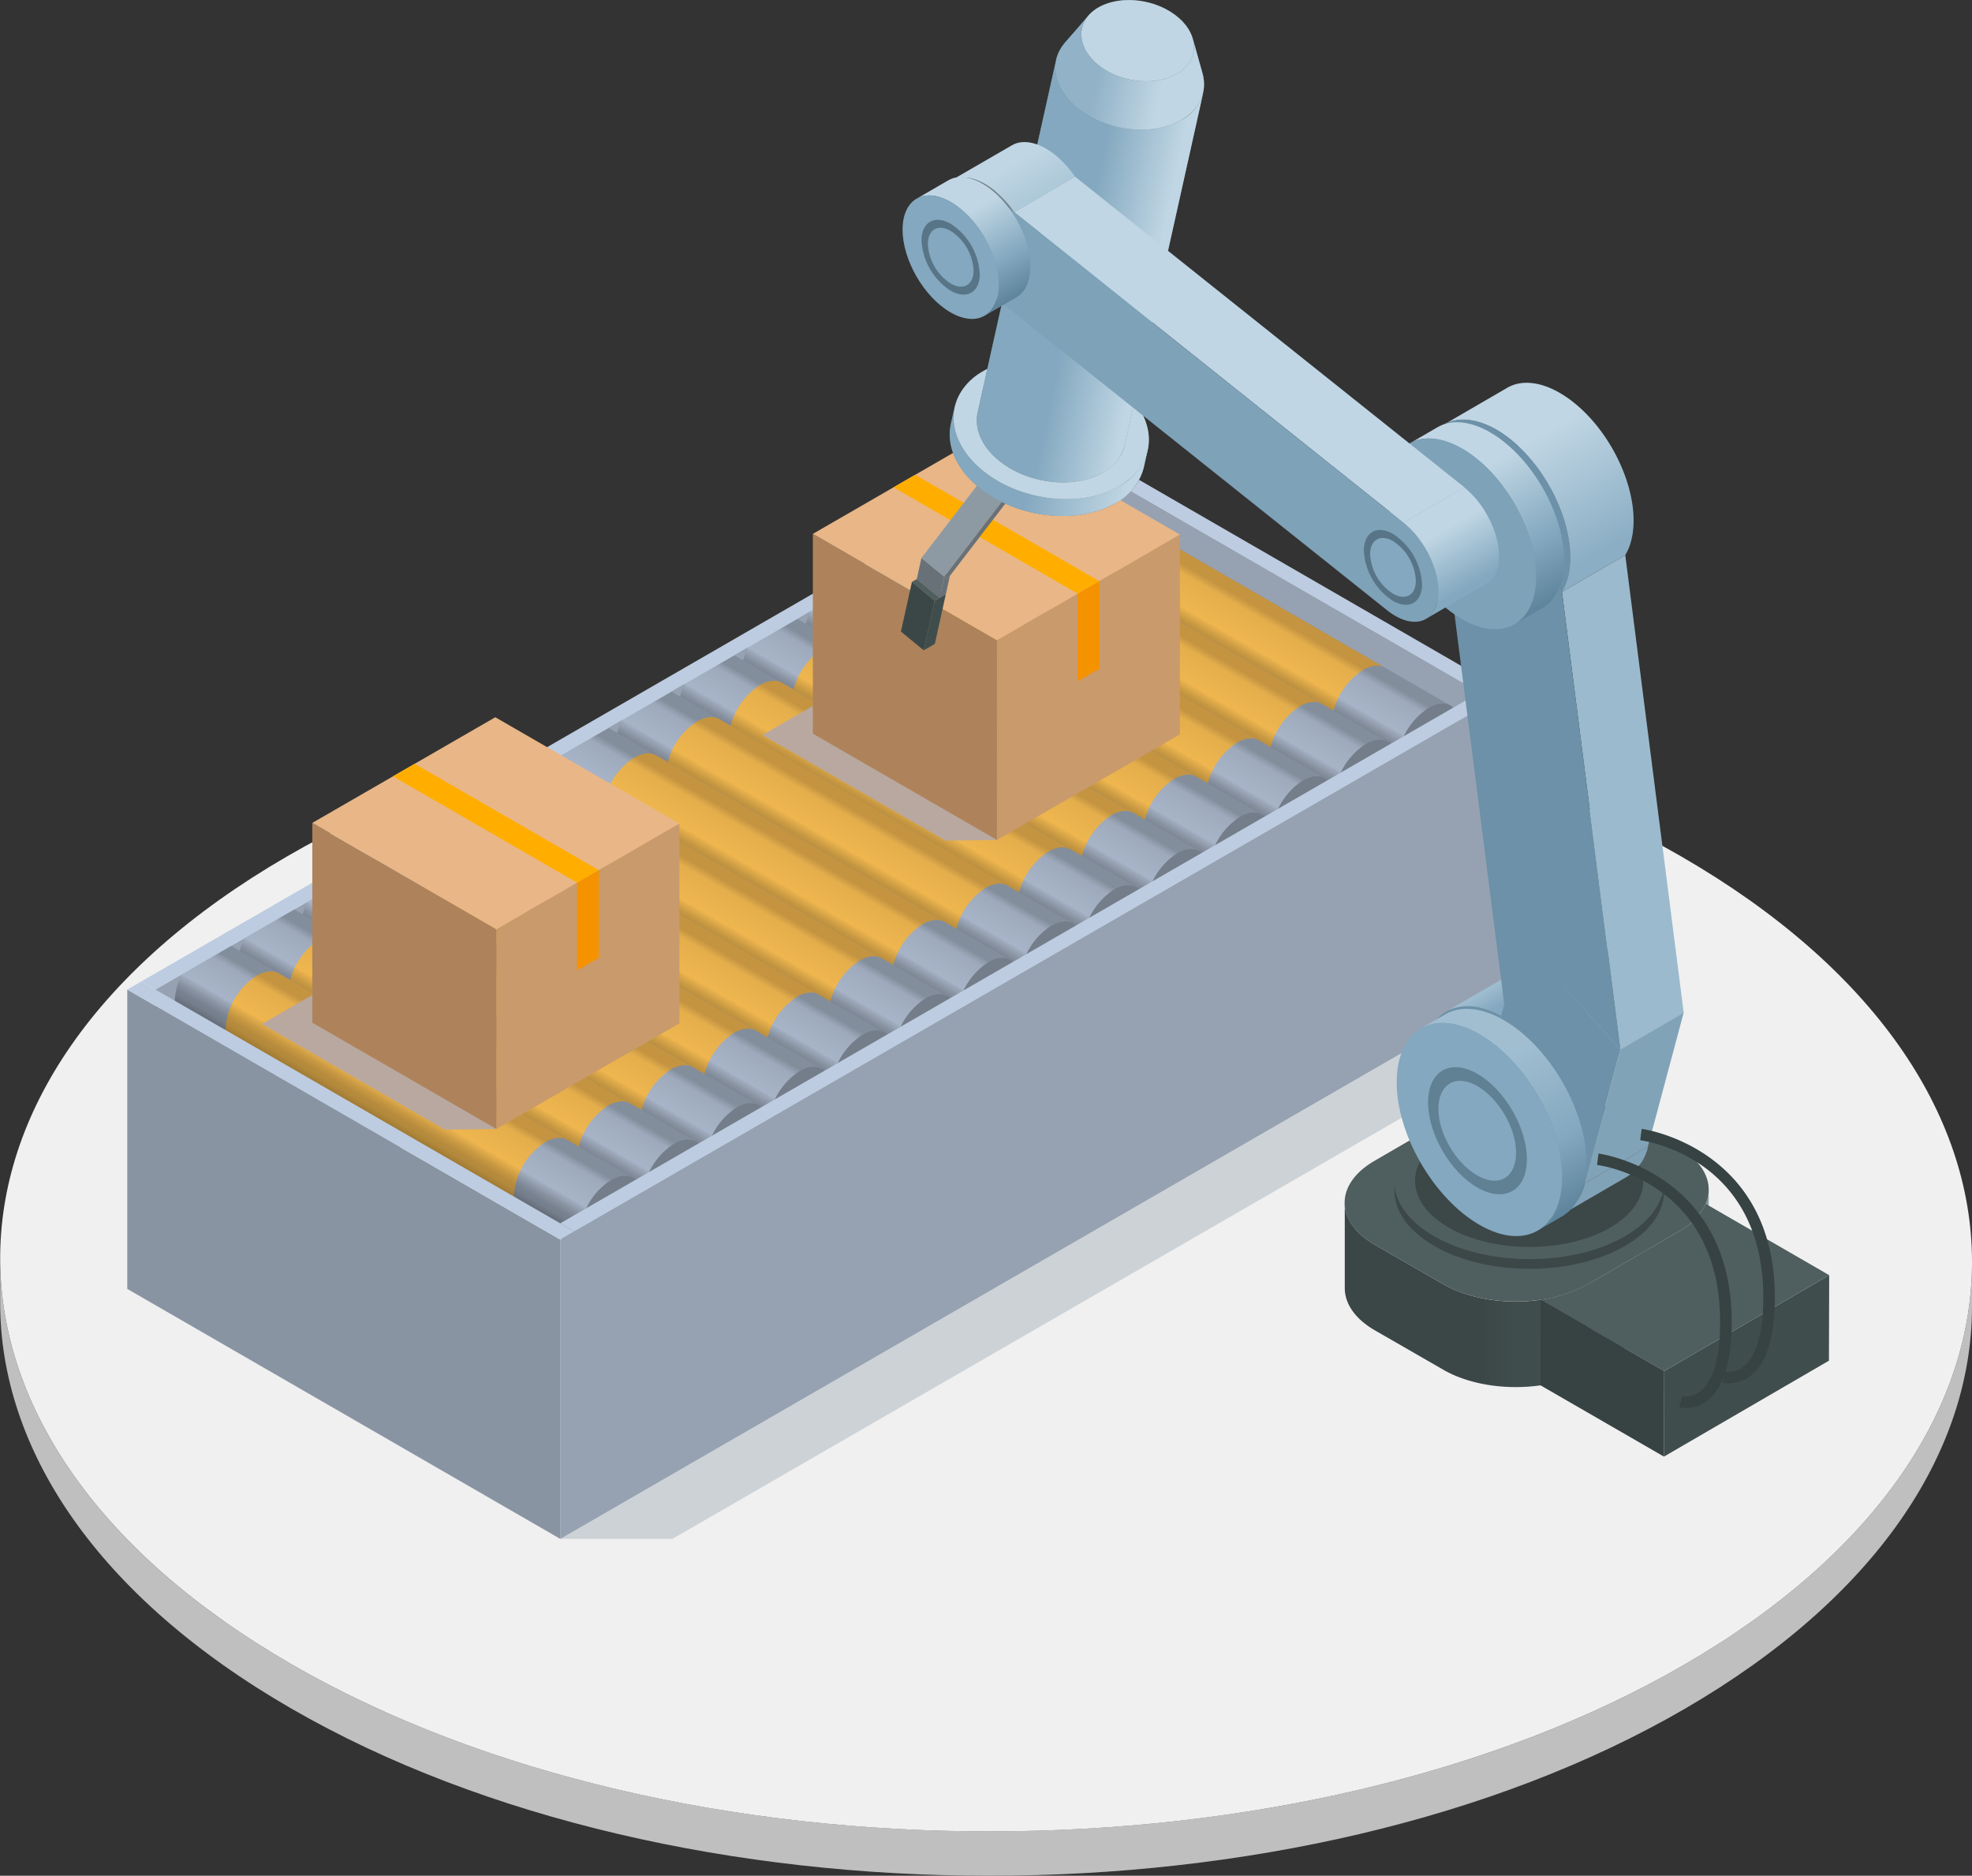 <svg xmlns="http://www.w3.org/2000/svg" xmlns:xlink="http://www.w3.org/1999/xlink" viewBox="0 0 404.44 384.65"><rect x="0" y="0" width="404.44" height="384.65" fill="#333333" stroke="none"/><defs><clipPath id="a" transform="translate(-33 -8.33)"><path d="M437.44,267.31l0,9.1c-.08,29.79-19.67,59.53-58.79,82.27-78.7,45.74-206.72,45.74-285.93,0-39.86-23-59.77-53.23-59.69-83.39l0-9.1c-.09,30.16,19.82,60.38,59.69,83.39,79.22,45.73,207.23,45.74,285.93,0C417.77,326.85,437.35,297.1,437.44,267.31Z" style="fill:none"/></clipPath><linearGradient id="b" x1="5162.6" y1="143.47" x2="5153.53" y2="127.76" gradientTransform="matrix(-1, 0, 0, 1, 5440.3, 0)" gradientUnits="userSpaceOnUse"><stop offset="0.05" stop-color="#585f69"/><stop offset="0.11" stop-color="#5f6671"/><stop offset="0.2" stop-color="#717a87"/><stop offset="0.21" stop-color="#747d8a"/><stop offset="0.27" stop-color="#798290"/><stop offset="0.34" stop-color="#8791a0"/><stop offset="0.42" stop-color="#9da9bb"/><stop offset="0.45" stop-color="#a7b4c7"/><stop offset="0.78" stop-color="#9eaabc"/><stop offset="0.87" stop-color="#838e9c"/></linearGradient><linearGradient id="c" x1="5164.15" y1="142.57" x2="5155.08" y2="126.87" gradientTransform="matrix(-1, 0, 0, 1, 5440.3, 0)" gradientUnits="userSpaceOnUse"><stop offset="0.05" stop-color="#916e30"/><stop offset="0.11" stop-color="#997433"/><stop offset="0.2" stop-color="#af863a"/><stop offset="0.21" stop-color="#b2883b"/><stop offset="0.27" stop-color="#b88c3d"/><stop offset="0.34" stop-color="#c89942"/><stop offset="0.42" stop-color="#e3ad4b"/><stop offset="0.45" stop-color="#efb64f"/><stop offset="0.78" stop-color="#e4ae4c"/><stop offset="0.87" stop-color="#c49441"/></linearGradient><linearGradient id="d" x1="5175.5" y1="150.92" x2="5166.43" y2="135.21" xlink:href="#b"/><linearGradient id="e" x1="5177.05" y1="150.02" x2="5167.98" y2="134.32" xlink:href="#c"/><linearGradient id="f" x1="5188.4" y1="158.36" x2="5179.33" y2="142.66" xlink:href="#b"/><linearGradient id="g" x1="5189.95" y1="157.47" x2="5180.88" y2="141.76" xlink:href="#c"/><linearGradient id="h" x1="5201.29" y1="165.81" x2="5192.23" y2="150.11" xlink:href="#b"/><linearGradient id="i" x1="5202.85" y1="164.92" x2="5193.78" y2="149.21" xlink:href="#c"/><linearGradient id="j" x1="5214.19" y1="173.26" x2="5205.13" y2="157.55" xlink:href="#b"/><linearGradient id="k" x1="5215.74" y1="172.36" x2="5206.68" y2="156.66" xlink:href="#c"/><linearGradient id="l" x1="5227.09" y1="180.71" x2="5218.03" y2="165" xlink:href="#b"/><linearGradient id="m" x1="5228.64" y1="179.81" x2="5219.58" y2="164.11" xlink:href="#c"/><linearGradient id="n" x1="5239.99" y1="188.16" x2="5230.93" y2="172.45" xlink:href="#b"/><linearGradient id="o" x1="5241.54" y1="187.26" x2="5232.48" y2="171.55" xlink:href="#c"/><linearGradient id="p" x1="5252.89" y1="195.6" x2="5243.83" y2="179.9" xlink:href="#b"/><linearGradient id="q" x1="5254.44" y1="194.71" x2="5245.38" y2="179" xlink:href="#c"/><linearGradient id="r" x1="5265.79" y1="203.05" x2="5256.73" y2="187.34" xlink:href="#b"/><linearGradient id="s" x1="5267.34" y1="202.16" x2="5258.28" y2="186.45" xlink:href="#c"/><linearGradient id="t" x1="5278.69" y1="210.5" x2="5269.63" y2="194.79" xlink:href="#b"/><linearGradient id="u" x1="5280.24" y1="209.6" x2="5271.18" y2="193.9" xlink:href="#c"/><linearGradient id="v" x1="5291.59" y1="217.95" x2="5282.53" y2="202.24" xlink:href="#b"/><linearGradient id="w" x1="5293.14" y1="217.05" x2="5284.08" y2="201.34" xlink:href="#c"/><linearGradient id="x" x1="5304.49" y1="225.39" x2="5295.43" y2="209.69" xlink:href="#b"/><linearGradient id="y" x1="5306.04" y1="224.5" x2="5296.98" y2="208.79" xlink:href="#c"/><linearGradient id="z" x1="5317.39" y1="232.84" x2="5308.32" y2="217.14" xlink:href="#b"/><linearGradient id="aa" x1="5318.94" y1="231.95" x2="5309.88" y2="216.24" xlink:href="#c"/><linearGradient id="ab" x1="5330.29" y1="240.29" x2="5321.22" y2="224.58" xlink:href="#b"/><linearGradient id="ac" x1="5331.84" y1="239.39" x2="5322.78" y2="223.69" xlink:href="#c"/><linearGradient id="ad" x1="308.79" y1="273.86" x2="358.71" y2="273.86" gradientUnits="userSpaceOnUse"><stop offset="0.56" stop-color="#3b4747"/><stop offset="0.7" stop-color="#404d4d"/></linearGradient><linearGradient id="ae" x1="343.29" y1="215.19" x2="340.1" y2="209.67" gradientUnits="userSpaceOnUse"><stop offset="0.29" stop-color="#83a8bf"/><stop offset="1" stop-color="#a1bed1"/></linearGradient><linearGradient id="af" x1="361.91" y1="124.76" x2="340.96" y2="88.47" gradientUnits="userSpaceOnUse"><stop offset="0.07" stop-color="#8baec4"/><stop offset="0.72" stop-color="#c0d6e4"/></linearGradient><linearGradient id="ag" x1="351.78" y1="131.61" x2="330.35" y2="94.49" gradientUnits="userSpaceOnUse"><stop offset="0" stop-color="#5e849c"/><stop offset="0.29" stop-color="#83a8bf"/><stop offset="0.72" stop-color="#c0d6e4"/></linearGradient><linearGradient id="ah" x1="356.85" y1="255.81" x2="332.9" y2="214.32" gradientUnits="userSpaceOnUse"><stop offset="0" stop-color="#5e849c"/><stop offset="0.29" stop-color="#83a8bf"/><stop offset="0.72" stop-color="#a1bed1"/></linearGradient><linearGradient id="ai" x1="226.91" y1="100.55" x2="266.62" y2="108.99" gradientUnits="userSpaceOnUse"><stop offset="0.44" stop-color="#83a8bf"/><stop offset="0.94" stop-color="#c0d6e4"/></linearGradient><linearGradient id="aj" x1="240.08" y1="61.98" x2="271" y2="68.55" xlink:href="#ai"/><linearGradient id="ak" x1="249.54" y1="20.89" x2="279.77" y2="27.31" gradientUnits="userSpaceOnUse"><stop offset="0.29" stop-color="#91b2c7"/><stop offset="0.72" stop-color="#c0d6e4"/></linearGradient><linearGradient id="al" x1="243.78" y1="50.22" x2="237.72" y2="39.73" gradientUnits="userSpaceOnUse"><stop offset="0.07" stop-color="#aec9d9"/><stop offset="0.72" stop-color="#c0d6e4"/></linearGradient><linearGradient id="am" x1="334.76" y1="129.84" x2="325.07" y2="113.04" gradientUnits="userSpaceOnUse"><stop offset="0.07" stop-color="#83a8bf"/><stop offset="0.72" stop-color="#c0d6e4"/></linearGradient><linearGradient id="an" x1="241.63" y1="69.23" x2="227.73" y2="45.15" xlink:href="#ag"/></defs><title>ils_2</title><g style="isolation:isolate"><g style="isolation:isolate"><g style="isolation:isolate"><g style="clip-path:url(#a)"><g style="isolation:isolate"><path d="M437.44,267.31l0,9.1c-.08,29.79-19.67,59.53-58.79,82.27-78.7,45.74-206.72,45.74-285.93,0-39.86-23-59.77-53.23-59.69-83.39l0-9.1c-.09,30.16,19.82,60.38,59.69,83.39,79.22,45.73,207.23,45.74,285.93,0,39.13-22.74,58.71-52.48,58.79-82.27Z" transform="translate(-33 -8.33)" style="fill:#bfbfbf"/></g></g></g><path d="M377.76,183.93c79.22,45.73,79.64,119.89.89,165.65s-206.72,45.74-285.93,0S13.08,229.7,91.78,184,298.54,138.2,377.76,183.93Z" transform="translate(-33 -8.33)" style="fill:#f0f0f0"/></g><polygon points="114.9 315.57 137.91 315.57 332.19 203.4 249.18 155.48 114.9 315.57" style="fill:#cdd2d6"/><polygon points="31.89 264.31 220.38 155.48 220.38 94.1 31.89 202.93 31.89 264.31" style="fill:#96a2b2"/><polygon points="220.38 155.48 303.39 203.4 303.39 142.03 220.38 94.1 220.38 155.48" style="fill:#8994a3"/><polygon points="31.89 202.93 114.9 250.86 303.39 142.03 220.38 94.1 31.89 202.93" style="fill:#96a2b2"/><path d="M236.55,116.67A14.17,14.17,0,0,1,243,105.57c1.78-1,3.4-1.13,4.56-.45h0l83,47.93-9.12,15.68-83-47.93h0C237.27,120.13,236.55,118.7,236.55,116.67Z" transform="translate(-33 -8.33)" style="fill:url(#b)"/><path d="M319.56,164.59c0,4.08,2.88,5.72,6.43,3.67a14.17,14.17,0,0,0,6.43-11.09c0-4.08-2.88-5.72-6.43-3.67A14.17,14.17,0,0,0,319.56,164.59Z" transform="translate(-33 -8.33)" style="fill:#747d8a"/><path d="M246.93,122.66a14.17,14.17,0,0,1,6.43-11.09c1.78-1,3.4-1.13,4.56-.45h0l59.16,34.15h0c-1.17-.67-2.78-.58-4.56.45a14.17,14.17,0,0,0-6.43,11.09c0,2,.72,3.46,1.88,4.13h0l-59.16-34.15h0C247.65,126.12,246.93,124.69,246.93,122.66Z" transform="translate(-33 -8.33)" style="fill:url(#c)"/><path d="M223.65,124.11A14.17,14.17,0,0,1,230.08,113c1.78-1,3.4-1.13,4.56-.45h0l83,47.93-9.12,15.68-83-47.93h0C224.37,127.58,223.65,126.15,223.65,124.11Z" transform="translate(-33 -8.33)" style="fill:url(#d)"/><path d="M306.66,172c0,4.08,2.88,5.72,6.43,3.67a14.17,14.17,0,0,0,6.43-11.09c0-4.08-2.88-5.72-6.43-3.67A14.17,14.17,0,0,0,306.66,172Z" transform="translate(-33 -8.33)" style="fill:#747d8a"/><path d="M234,130.1A14.17,14.17,0,0,1,240.46,119c1.78-1,3.4-1.13,4.56-.45h0l59.16,34.15h0c-1.17-.67-2.78-.58-4.56.45a14.17,14.17,0,0,0-6.43,11.09c0,2,.72,3.46,1.88,4.13h0l-59.16-34.15h0C234.75,133.57,234,132.14,234,130.1Z" transform="translate(-33 -8.33)" style="fill:url(#e)"/><path d="M210.75,131.56a14.17,14.17,0,0,1,6.43-11.09c1.78-1,3.4-1.13,4.56-.45h0l83,47.93-9.12,15.68-83-47.93h0C211.47,135,210.75,133.6,210.75,131.56Z" transform="translate(-33 -8.33)" style="fill:url(#f)"/><path d="M293.76,179.49c0,4.08,2.88,5.72,6.43,3.67a14.17,14.17,0,0,0,6.43-11.09c0-4.08-2.88-5.72-6.43-3.67A14.17,14.17,0,0,0,293.76,179.49Z" transform="translate(-33 -8.33)" style="fill:#747d8a"/><path d="M221.13,137.55a14.17,14.17,0,0,1,6.43-11.09c1.78-1,3.4-1.13,4.56-.45h0l59.16,34.15h0c-1.17-.67-2.78-.58-4.56.45a14.17,14.17,0,0,0-6.43,11.09c0,2,.72,3.46,1.88,4.13h0L223,141.68h0C221.85,141,221.13,139.59,221.13,137.55Z" transform="translate(-33 -8.33)" style="fill:url(#g)"/><path d="M197.85,139a14.17,14.17,0,0,1,6.43-11.09c1.78-1,3.4-1.13,4.56-.45h0l83,47.93-9.12,15.68-83-47.93h0C198.57,142.47,197.85,141,197.85,139Z" transform="translate(-33 -8.33)" style="fill:url(#h)"/><path d="M280.86,186.94c0,4.08,2.88,5.72,6.43,3.67a14.17,14.17,0,0,0,6.43-11.09c0-4.08-2.88-5.72-6.43-3.67A14.17,14.17,0,0,0,280.86,186.94Z" transform="translate(-33 -8.33)" style="fill:#747d8a"/><path d="M208.23,145a14.17,14.17,0,0,1,6.43-11.09c1.78-1,3.4-1.13,4.56-.45h0l59.16,34.15h0c-1.17-.67-2.78-.58-4.56.45a14.17,14.17,0,0,0-6.43,11.09c0,2,.72,3.46,1.88,4.13h0l-59.16-34.15h0C208.95,148.46,208.23,147,208.23,145Z" transform="translate(-33 -8.33)" style="fill:url(#i)"/><path d="M185,146.46a14.17,14.17,0,0,1,6.43-11.09c1.78-1,3.4-1.13,4.56-.45h0l83,47.93-9.12,15.68-83-47.93h0C185.67,149.92,185,148.49,185,146.46Z" transform="translate(-33 -8.33)" style="fill:url(#j)"/><path d="M268,194.38c0,4.08,2.88,5.72,6.43,3.67A14.17,14.17,0,0,0,280.83,187c0-4.08-2.88-5.72-6.43-3.67A14.17,14.17,0,0,0,268,194.38Z" transform="translate(-33 -8.33)" style="fill:#747d8a"/><path d="M195.33,152.45a14.17,14.17,0,0,1,6.43-11.09c1.78-1,3.4-1.13,4.56-.45h0l59.16,34.15h0c-1.17-.67-2.78-.58-4.56.45a14.17,14.17,0,0,0-6.43,11.09c0,2,.72,3.46,1.88,4.13h0l-59.16-34.15h0C196,155.91,195.33,154.48,195.33,152.45Z" transform="translate(-33 -8.33)" style="fill:url(#k)"/><path d="M172.05,153.9a14.17,14.17,0,0,1,6.43-11.09c1.78-1,3.4-1.13,4.56-.45h0l83,47.93L256.94,206l-83-47.93h0C172.77,157.37,172.05,155.94,172.05,153.9Z" transform="translate(-33 -8.33)" style="fill:url(#l)"/><path d="M255.06,201.83c0,4.08,2.88,5.72,6.43,3.67a14.17,14.17,0,0,0,6.43-11.09c0-4.08-2.88-5.72-6.43-3.67A14.17,14.17,0,0,0,255.06,201.83Z" transform="translate(-33 -8.33)" style="fill:#747d8a"/><path d="M182.43,159.9a14.17,14.17,0,0,1,6.43-11.09c1.78-1,3.4-1.13,4.56-.45h0l59.16,34.15h0c-1.17-.67-2.78-.58-4.56.45a14.17,14.17,0,0,0-6.43,11.09c0,2,.72,3.46,1.88,4.13h0L184.31,164h0C183.15,163.36,182.43,161.93,182.43,159.9Z" transform="translate(-33 -8.33)" style="fill:url(#m)"/><path d="M159.15,161.35a14.17,14.17,0,0,1,6.43-11.09c1.78-1,3.4-1.13,4.56-.45h0l83,47.93L244,213.41l-83-47.93h0C159.87,164.82,159.15,163.39,159.15,161.35Z" transform="translate(-33 -8.33)" style="fill:url(#n)"/><path d="M242.16,209.28c0,4.08,2.88,5.72,6.43,3.67A14.17,14.17,0,0,0,255,201.85c0-4.08-2.88-5.72-6.43-3.67A14.17,14.17,0,0,0,242.16,209.28Z" transform="translate(-33 -8.33)" style="fill:#747d8a"/><path d="M169.53,167.34A14.17,14.17,0,0,1,176,156.25c1.78-1,3.4-1.13,4.56-.45h0l59.16,34.15h0c-1.17-.67-2.78-.58-4.56.45a14.17,14.17,0,0,0-6.43,11.09c0,2,.72,3.46,1.88,4.13h0l-59.16-34.15h0C170.25,170.81,169.53,169.38,169.53,167.34Z" transform="translate(-33 -8.33)" style="fill:url(#o)"/><path d="M146.25,168.8a14.17,14.17,0,0,1,6.43-11.09c1.78-1,3.4-1.13,4.56-.45h0l83,47.93-9.12,15.68-83-47.93h0C147,172.26,146.25,170.84,146.25,168.8Z" transform="translate(-33 -8.33)" style="fill:url(#p)"/><path d="M229.26,216.73c0,4.08,2.88,5.72,6.43,3.67a14.17,14.17,0,0,0,6.43-11.09c0-4.08-2.88-5.72-6.43-3.67A14.17,14.17,0,0,0,229.26,216.73Z" transform="translate(-33 -8.33)" style="fill:#747d8a"/><path d="M156.63,174.79a14.17,14.17,0,0,1,6.43-11.09c1.78-1,3.4-1.13,4.56-.45h0l59.16,34.15h0c-1.17-.67-2.78-.58-4.56.45a14.17,14.17,0,0,0-6.43,11.09c0,2,.72,3.46,1.88,4.13h0l-59.16-34.15h0C157.35,178.25,156.63,176.83,156.63,174.79Z" transform="translate(-33 -8.33)" style="fill:url(#q)"/><path d="M133.35,176.25a14.17,14.17,0,0,1,6.43-11.09c1.78-1,3.4-1.13,4.56-.45h0l83,47.93-9.12,15.68-83-47.93h0C134.07,179.71,133.35,178.28,133.35,176.25Z" transform="translate(-33 -8.33)" style="fill:url(#r)"/><path d="M216.36,224.17c0,4.08,2.88,5.72,6.43,3.67a14.17,14.17,0,0,0,6.43-11.09c0-4.08-2.88-5.72-6.43-3.67A14.17,14.17,0,0,0,216.36,224.17Z" transform="translate(-33 -8.33)" style="fill:#747d8a"/><path d="M143.73,182.24a14.17,14.17,0,0,1,6.43-11.09c1.78-1,3.4-1.13,4.56-.45h0l59.16,34.15h0c-1.17-.67-2.78-.58-4.56.45a14.17,14.17,0,0,0-6.43,11.09c0,2,.72,3.46,1.88,4.13h0l-59.16-34.15h0C144.45,185.7,143.73,184.27,143.73,182.24Z" transform="translate(-33 -8.33)" style="fill:url(#s)"/><path d="M120.45,183.7a14.17,14.17,0,0,1,6.43-11.09c1.78-1,3.4-1.13,4.56-.45h0l83,47.93-9.12,15.68-83-47.93h0C121.17,187.16,120.45,185.73,120.45,183.7Z" transform="translate(-33 -8.33)" style="fill:url(#t)"/><path d="M203.46,231.62c0,4.08,2.88,5.72,6.43,3.67a14.17,14.17,0,0,0,6.43-11.09c0-4.08-2.88-5.72-6.43-3.67A14.17,14.17,0,0,0,203.46,231.62Z" transform="translate(-33 -8.33)" style="fill:#747d8a"/><path d="M130.83,189.69a14.17,14.17,0,0,1,6.43-11.09c1.78-1,3.4-1.13,4.56-.45h0L201,212.29h0c-1.17-.67-2.78-.58-4.56.45A14.17,14.17,0,0,0,190,223.84c0,2,.72,3.46,1.88,4.13h0l-59.16-34.15h0C131.55,193.15,130.83,191.72,130.83,189.69Z" transform="translate(-33 -8.33)" style="fill:url(#u)"/><path d="M107.55,191.14A14.17,14.17,0,0,1,114,180c1.78-1,3.4-1.13,4.56-.45h0l83,47.93-9.12,15.68-83-47.93h0C108.27,194.61,107.55,193.18,107.55,191.14Z" transform="translate(-33 -8.33)" style="fill:url(#v)"/><path d="M190.56,239.07c0,4.08,2.88,5.72,6.43,3.67a14.17,14.17,0,0,0,6.43-11.09c0-4.08-2.88-5.72-6.43-3.67A14.17,14.17,0,0,0,190.56,239.07Z" transform="translate(-33 -8.33)" style="fill:#747d8a"/><path d="M117.93,197.13A14.17,14.17,0,0,1,124.36,186c1.78-1,3.4-1.13,4.56-.45h0l59.16,34.15h0c-1.17-.67-2.78-.58-4.56.45a14.17,14.17,0,0,0-6.43,11.09c0,2,.72,3.46,1.88,4.13h0l-59.16-34.15h0C118.65,200.6,117.93,199.17,117.93,197.13Z" transform="translate(-33 -8.33)" style="fill:url(#w)"/><path d="M94.65,198.59a14.17,14.17,0,0,1,6.43-11.09c1.78-1,3.4-1.13,4.56-.45h0l83,47.93-9.12,15.68-83-47.93h0C95.37,202.05,94.65,200.63,94.65,198.59Z" transform="translate(-33 -8.33)" style="fill:url(#x)"/><path d="M177.66,246.52c0,4.08,2.88,5.72,6.43,3.67a14.17,14.17,0,0,0,6.43-11.09c0-4.08-2.88-5.72-6.43-3.67A14.17,14.17,0,0,0,177.66,246.52Z" transform="translate(-33 -8.33)" style="fill:#747d8a"/><path d="M105,204.58a14.17,14.17,0,0,1,6.43-11.09c1.78-1,3.4-1.13,4.56-.45h0l59.16,34.15h0c-1.17-.67-2.78-.58-4.56.45a14.17,14.17,0,0,0-6.43,11.09c0,2,.72,3.46,1.88,4.13h0l-59.16-34.15h0C105.75,208,105,206.62,105,204.58Z" transform="translate(-33 -8.33)" style="fill:url(#y)"/><path d="M81.75,206a14.17,14.17,0,0,1,6.43-11.09c1.78-1,3.4-1.13,4.56-.45h0l83,47.93-9.12,15.68-83-47.93h0C82.47,209.5,81.75,208.07,81.75,206Z" transform="translate(-33 -8.33)" style="fill:url(#z)"/><path d="M164.76,254c0,4.08,2.88,5.72,6.43,3.67a14.17,14.17,0,0,0,6.43-11.09c0-4.08-2.88-5.72-6.43-3.67A14.17,14.17,0,0,0,164.76,254Z" transform="translate(-33 -8.33)" style="fill:#747d8a"/><path d="M92.13,212a14.17,14.17,0,0,1,6.43-11.09c1.78-1,3.4-1.13,4.56-.45h0l59.16,34.15h0c-1.17-.67-2.78-.58-4.56.45a14.17,14.17,0,0,0-6.43,11.09c0,2,.72,3.46,1.88,4.13h0L94,216.16h0C92.85,215.49,92.13,214.06,92.13,212Z" transform="translate(-33 -8.33)" style="fill:url(#aa)"/><path d="M68.85,213.49a14.17,14.17,0,0,1,6.43-11.09c1.78-1,3.4-1.13,4.56-.45h0l83,47.93-9.12,15.68-83-47.93h0C69.57,216.95,68.85,215.52,68.85,213.49Z" transform="translate(-33 -8.33)" style="fill:url(#ab)"/><path d="M151.86,261.41c0,4.08,2.88,5.72,6.43,3.67A14.17,14.17,0,0,0,164.73,254c0-4.08-2.88-5.72-6.43-3.67A14.17,14.17,0,0,0,151.86,261.41Z" transform="translate(-33 -8.33)" style="fill:#747d8a"/><path d="M79.23,219.48a14.17,14.17,0,0,1,6.43-11.09c1.78-1,3.4-1.13,4.56-.45h0l59.16,34.15h0c-1.17-.67-2.78-.58-4.56.45a14.17,14.17,0,0,0-6.43,11.09c0,2,.72,3.46,1.88,4.13h0L81.11,223.61h0C79.95,222.94,79.23,221.51,79.23,219.48Z" transform="translate(-33 -8.33)" style="fill:url(#ac)"/><polygon points="114.9 315.57 309.18 203.4 309.18 142.03 114.9 254.2 114.9 315.57" style="fill:#96a2b2"/><polygon points="114.9 250.86 303.39 142.03 306.29 143.7 117.79 252.53 114.9 250.86" style="fill:#bdcce0"/><polygon points="309.18 142.03 220.38 90.76 217.49 92.43 306.29 143.7 309.18 142.03" style="fill:#bdcce0"/><polygon points="28.99 201.26 217.49 92.43 220.38 94.1 31.89 202.93 28.99 201.26" style="fill:#bdcce0"/><polygon points="26.1 264.31 114.9 315.57 114.9 254.2 26.1 202.93 26.1 264.31" style="fill:#8994a3"/><polygon points="117.79 252.53 28.99 201.26 26.1 202.93 114.9 254.2 117.79 252.53" style="fill:#bdcce0"/><polygon points="53.73 209.99 91.26 231.65 101.81 231.52 91.5 188.19 53.73 209.99" style="fill:#b8a8a0;mix-blend-mode:multiply"/><polygon points="139.34 209.85 101.81 231.52 101.81 190.55 139.34 168.88 139.34 209.85" style="fill:#c99a6b"/><polygon points="64.05 209.72 101.81 231.52 101.81 190.55 64.05 168.75 64.05 209.72" style="fill:#ae835b"/><polygon points="139.34 168.88 101.81 190.55 64.05 168.75 101.58 147.08 139.34 168.88" style="fill:#e8b687"/><polygon points="122.8 196.42 118.35 198.99 118.35 181 122.8 178.43 122.8 196.42" style="fill:#f59200"/><polygon points="122.8 178.43 118.35 181 80.59 159.2 85.04 156.63 122.8 178.43" style="fill:#ffae00"/><g style="isolation:isolate"><polygon points="222.44 98.87 227.12 102.71 224.84 104.03 220.16 100.18 222.44 98.87" style="fill:#717678"/><polygon points="220.16 100.18 224.84 104.03 222.59 114.22 217.91 110.37 220.16 100.18" style="fill:#3b4747"/><polygon points="227.12 102.71 224.86 112.9 222.59 114.22 224.84 104.03 227.12 102.71" style="fill:#404d4d"/></g><g style="isolation:isolate"><polygon points="221 96.4 225.68 100.24 224.84 104.03 220.16 100.18 221 96.4" style="fill:#5c6062"/><polygon points="221.12 95.86 225.8 99.7 225.68 100.24 221 96.4 221.12 95.86" style="fill:#5c6062"/><polygon points="227.07 98.96 226.12 103.29 224.84 104.03 225.68 100.24 225.8 99.7 227.07 98.96" style="fill:#5a5e60"/><polygon points="222.39 95.12 227.07 98.96 225.8 99.7 221.12 95.86 222.39 95.12" style="fill:#a9b1b4"/><polygon points="222.39 95.12 227.07 98.96 218.68 94.19 214 90.34 222.39 95.12" style="fill:#868c8e"/><polygon points="214 90.34 218.68 94.19 216.87 95.23 212.19 91.39 214 90.34" style="fill:#a9b1b4"/><polygon points="227.07 98.96 225.8 99.7 225.68 100.24 216.87 95.23 218.68 94.19 227.07 98.96" style="fill:#5a5e60"/></g><polygon points="156.39 150.72 193.91 172.38 204.47 172.25 194.15 128.92 156.39 150.72" style="fill:#b8a8a0;mix-blend-mode:multiply"/><polygon points="241.99 150.59 204.47 172.25 204.47 131.28 241.99 109.62 241.99 150.59" style="fill:#c99a6b"/><polygon points="166.71 150.45 204.47 172.25 204.47 131.28 166.71 109.48 166.71 150.45" style="fill:#ae835b"/><polygon points="241.99 109.62 204.47 131.28 166.71 109.48 204.23 87.82 241.99 109.62" style="fill:#e8b687"/><polygon points="225.45 137.15 221 139.72 221 121.73 225.45 119.17 225.45 137.15" style="fill:#f59200"/><polygon points="225.45 119.17 221 121.73 183.25 99.93 187.69 97.36 225.45 119.17" style="fill:#ffae00"/><g style="isolation:isolate"><polygon points="189.3 118.01 193.98 121.85 192.71 122.59 188.03 118.75 189.3 118.01" style="fill:#717678"/><polygon points="188.03 118.75 192.71 122.59 191.71 123.17 187.03 119.32 188.03 118.75" style="fill:#4f5e5e"/><polygon points="187.03 119.32 191.71 123.17 189.45 133.36 184.77 129.51 187.03 119.32" style="fill:#3b4747"/><polygon points="193.98 121.85 191.73 132.04 189.45 133.36 191.71 123.17 192.71 122.59 193.98 121.85" style="fill:#404d4d"/></g><g style="isolation:isolate"><polygon points="190.14 114.22 194.82 118.07 194.37 118.66 189.68 114.81 190.14 114.22" style="fill:#848a8c"/><polygon points="189.68 114.81 194.37 118.66 193.66 118.26 188.98 114.42 189.68 114.81" style="fill:#868c8e"/><polygon points="188.98 114.42 193.66 118.26 192.71 122.59 188.03 118.75 188.98 114.42" style="fill:#687178"/><polygon points="194.82 118.07 193.98 121.85 192.71 122.59 193.66 118.26 194.37 118.66 194.82 118.07" style="fill:#687178"/><polygon points="204.06 96.08 208.75 99.93 206.94 100.97 202.26 97.12 204.06 96.08" style="fill:#a9b1b4"/><polygon points="202.26 97.12 206.94 100.97 193.66 118.26 188.98 114.42 202.26 97.12" style="fill:#8d9aa3"/><polygon points="208.75 99.93 194.82 118.07 194.37 118.66 193.66 118.26 206.94 100.97 208.75 99.93" style="fill:#687178"/></g><g style="isolation:isolate"><path d="M383.44,252.3l0,17.54a7.43,7.43,0,0,1-.61,2.9,12.53,12.53,0,0,1-5.49,5.64l0-17.54a12.53,12.53,0,0,0,5.49-5.64A7.43,7.43,0,0,0,383.44,252.3Z" transform="translate(-33 -8.33)" style="fill:#83979e"/><polygon points="344.34 252.51 344.29 270.06 325.66 280.88 325.71 263.34 344.34 252.51" style="fill:#72848a"/><path d="M349,274.87c-6.92,1-14.56-.06-20-3.2l-14-8.06c-4.14-2.39-6.21-5.53-6.2-8.67l0,17.54c0,3.14,2.06,6.28,6.2,8.67l14,8.06c5.43,3.14,13.07,4.2,20,3.2a27.29,27.29,0,0,0,9.73-3.2l0-17.54A27.31,27.31,0,0,1,349,274.87Z" transform="translate(-33 -8.33)" style="fill:url(#ad)"/><path d="M377.24,243.63c5.43,3.14,7.3,7.56,5.59,11.57a12.53,12.53,0,0,1-5.49,5.64l-18.63,10.82a27.3,27.3,0,0,1-9.73,3.2c-6.92,1-14.56-.06-20-3.2l-14-8.06c-8.23-4.75-8.28-12.46-.1-17.21l18.63-10.82c8.18-4.75,21.49-4.75,29.72,0Z" transform="translate(-33 -8.33)" style="fill:#4f5e5e"/><polygon points="375.15 261.49 375.1 279.03 341.26 298.7 341.31 281.16 375.15 261.49" style="fill:#404d4d"/><path d="M408.15,269.82l-33.85,19.67L349,274.87a27.3,27.3,0,0,0,9.73-3.2l18.63-10.82a12.53,12.53,0,0,0,5.49-5.64Z" transform="translate(-33 -8.33)" style="fill:#4f5e5e"/><polygon points="341.31 281.16 341.26 298.7 315.94 284.08 315.99 266.54 341.31 281.16" style="fill:#374242"/></g><g style="isolation:isolate"><path d="M374.3,250.56v2c0,4.08-2.69,8.15-8,11.26-10.78,6.26-28.3,6.26-39.15,0-5.46-3.15-8.18-7.29-8.17-11.42v-2c0,4.13,2.71,8.27,8.17,11.42,10.85,6.26,28.37,6.26,39.15,0C371.61,258.71,374.28,254.64,374.3,250.56Z" transform="translate(-33 -8.33)" style="fill:#3c4747"/><path d="M366.12,239.15c10.85,6.26,10.9,16.41.13,22.67s-28.3,6.26-39.15,0-10.9-16.41-.13-22.67S355.28,232.88,366.12,239.15Z" transform="translate(-33 -8.33)" style="fill:#4f5e5e"/><path d="M363.11,240.9c9.17,5.29,9.22,13.88.11,19.17s-23.92,5.29-33.09,0-9.22-13.88-.11-19.17S353.94,235.61,363.11,240.9Z" transform="translate(-33 -8.33)" style="fill:#3c4747"/></g><g style="isolation:isolate"><polygon points="303.02 226.4 316.01 218.85 337.97 235.1 324.98 242.65 303.02 226.4" style="fill:#72848a"/><path d="M366.61,249.68l-13,7.55A9.82,9.82,0,0,0,358,251l13-7.55A9.82,9.82,0,0,1,366.61,249.68Z" transform="translate(-33 -8.33)" style="fill:#81a3b8"/><polygon points="307.88 208.25 320.87 200.7 316.01 218.85 303.02 226.4 307.88 208.25" style="fill:#72848a"/><path d="M329.53,215.82l13-7.55c3-1.74,7-1.51,11.35.76l-13,7.55C336.57,214.32,332.52,214.09,329.53,215.82Z" transform="translate(-33 -8.33)" style="fill:url(#ae)"/><path d="M340.88,216.58,336,234.73,358,251c-2,7.6-8.93,9.42-16.46,5.07a27.12,27.12,0,0,1-4.34-3.15c-9.07-8-14.45-21.79-12-30.83C327.13,214.72,333.64,212.77,340.88,216.58Z" transform="translate(-33 -8.33)" style="fill:#6c91a8"/><polygon points="308.51 205.9 321.5 198.35 332.66 193.48 319.67 201.02 308.51 205.9" style="fill:#72848a"/><polygon points="319.67 201.02 332.66 193.48 345.31 207.66 332.32 215.21 319.67 201.02" style="fill:#72848a"/><polygon points="332.32 215.21 345.31 207.66 337.97 235.1 324.98 242.65 332.32 215.21" style="fill:#81a3b8"/><polygon points="319.67 201.02 332.32 215.21 324.98 242.65 303.02 226.4 307.88 208.25 308.51 205.9 319.67 201.02" style="fill:#6c91a8"/><polygon points="294.7 97.76 307.69 90.21 309.59 105.06 296.6 112.61 294.7 97.76" style="fill:#72848a"/><polygon points="320.35 121.37 333.33 113.83 345.31 207.66 332.32 215.21 320.35 121.37" style="fill:#9bbacd"/><polygon points="318.52 107.08 331.51 99.53 333.33 113.83 320.35 121.37 318.52 107.08" style="fill:#72848a"/><polygon points="318.52 107.08 320.35 121.37 332.32 215.21 319.67 201.02 308.51 205.9 296.6 112.61 294.7 97.76 318.52 107.08" style="fill:#6c91a8"/><polygon points="294.7 97.76 307.69 90.21 331.51 99.53 318.52 107.08 294.7 97.76" style="fill:#72848a"/><path d="M356.76,91.71a24.27,24.27,0,0,0-3.88-2.82c-4.1-2.37-8-2.69-10.82-1l-13,7.55c2.83-1.64,6.72-1.32,10.82,1a24.27,24.27,0,0,1,3.88,2.82c8.11,7.14,12.93,19.5,10.76,27.58a11,11,0,0,1-1.19,2.86l13-7.55a11,11,0,0,0,1.19-2.86C369.69,111.2,364.87,98.85,356.76,91.71Z" transform="translate(-33 -8.33)" style="fill:url(#af)"/><path d="M339.89,96.44a24.29,24.29,0,0,1,3.88,2.82c8.11,7.14,12.93,19.5,10.76,27.58a11,11,0,0,1-1.19,2.86l-1.82-14.3-23.82-9.32,1.9,14.85c-4-6.58-5.94-14.31-4.43-20C327,94.18,333.16,92.55,339.89,96.44Z" transform="translate(-33 -8.33)" style="fill:#6c91a8"/></g><g style="isolation:isolate"><path d="M338.64,97c-4.22-2.44-8.05-2.67-10.82-1.06l-5.75,3.34c2.76-1.61,6.59-1.38,10.82,1.06,8.39,4.85,15.18,16.59,15.15,26.24,0,4.79-1.71,8.16-4.43,9.75l5.75-3.34c2.73-1.59,4.42-5,4.43-9.75C353.82,113.59,347,101.85,338.64,97Z" transform="translate(-33 -8.33)" style="fill:url(#ag)"/><path d="M332.9,100.34c8.39,4.85,15.18,16.59,15.15,26.24s-6.85,13.54-15.25,8.69S317.62,118.68,317.65,109,324.5,95.49,332.9,100.34Z" transform="translate(-33 -8.33)" style="fill:#7ea2b8"/></g><g style="isolation:isolate"><path d="M341.45,217.54c-4.72-2.73-9-3-12.09-1.18l-5,2.9c3.09-1.8,7.37-1.54,12.09,1.18,9.38,5.42,17,18.55,16.93,29.33,0,5.35-1.91,9.12-5,10.89l5-2.9c3-1.77,4.94-5.54,5-10.89C358.41,236.09,350.83,223,341.45,217.54Z" transform="translate(-33 -8.33)" style="fill:url(#ah)"/><path d="M336.45,220.44c9.38,5.42,17,18.55,16.93,29.33s-7.66,15.13-17,9.71-17-18.54-16.93-29.32S327.07,215,336.45,220.44Z" transform="translate(-33 -8.33)" style="fill:#83a8bf"/></g><g style="isolation:isolate"><path d="M228.8,91.83a11.63,11.63,0,0,1,6.11-7.54c8.08-4.47,20.75-2.75,28.31,3.86l-.77,3.46c-7.56-6.6-20.23-8.33-28.31-3.86A11.63,11.63,0,0,0,228,95.29Z" transform="translate(-33 -8.33)" style="fill:#72848a"/><path d="M267.62,104.12c.91-4.08-.79-8.69-5.17-12.51l.77-3.46c4.37,3.82,6.07,8.44,5.17,12.51Z" transform="translate(-33 -8.33)" style="fill:#72848a"/><path d="M262.45,91.61c7.56,6.6,7.13,15.58-.94,20.05s-20.75,2.75-28.31-3.86-7.13-15.58.94-20.05S254.89,85,262.45,91.61Z" transform="translate(-33 -8.33)" style="fill:#72848a"/><path d="M228,95.29l.77-3.46c-.91,4.08.79,8.69,5.17,12.51,7.56,6.6,20.23,8.33,28.31,3.86a11.63,11.63,0,0,0,6.11-7.54l-.77,3.46a11.63,11.63,0,0,1-6.11,7.54c-8.08,4.47-20.75,2.75-28.31-3.86C228.83,104,227.12,99.37,228,95.29Z" transform="translate(-33 -8.33)" style="fill:url(#ai)"/><path d="M263.22,88.15c7.56,6.6,7.13,15.58-.94,20.05s-20.75,2.75-28.31-3.86-7.13-15.58.94-20.05S255.66,81.54,263.22,88.15Zm-3.48,1.93c-5.76-5-15.41-6.34-21.57-2.94s-6.48,10.25-.72,15.28,15.41,6.34,21.57,2.94,6.48-10.25.72-15.28Z" transform="translate(-33 -8.33)" style="fill:#c0d6e4"/><path d="M249.61,20.57a8.86,8.86,0,0,1,4.65-5.74c6.15-3.41,15.81-2.09,21.57,2.94l-16.1,72.31c-5.76-5-15.41-6.34-21.57-2.94a8.86,8.86,0,0,0-4.65,5.74Z" transform="translate(-33 -8.33)" style="fill:#72848a"/><path d="M263.67,99.61c.69-3.11-.6-6.62-3.94-9.53l16.1-72.31c3.33,2.91,4.63,6.43,3.94,9.53Z" transform="translate(-33 -8.33)" style="fill:#72848a"/><path d="M279.63,23.4a11.93,11.93,0,0,0-3.8-5.64L274.75,12a9,9,0,0,1,2.88,4.27l.2.71.1.36.2.71.2.71.1.36.2.71.2.71.1.36.2.71.2.71.1.36Z" transform="translate(-33 -8.33)" style="fill:#72848a"/><path d="M256.23,11.51a8,8,0,0,1,2.19-1.74c4.66-2.58,12-1.58,16.33,2.22l1.09,5.77c-5.76-5-15.41-6.34-21.57-2.94a10.51,10.51,0,0,0-2.89,2.3l.49-.56.24-.28.49-.56.49-.56.24-.28.49-.56Z" transform="translate(-33 -8.33)" style="fill:#72848a"/><path d="M233.52,92.88l16.1-72.31c-.69,3.11.6,6.62,3.94,9.53,5.76,5,15.41,6.34,21.57,2.94a8.86,8.86,0,0,0,4.65-5.74l-16.1,72.31a8.86,8.86,0,0,1-4.65,5.74c-6.15,3.41-15.81,2.09-21.57-2.94C234.12,99.5,232.83,96,233.52,92.88Z" transform="translate(-33 -8.33)" style="fill:url(#aj)"/><path d="M274.75,12c4.36,3.81,4.12,9-.54,11.57s-12,1.58-16.33-2.22-4.12-9,.54-11.57S270.39,8.18,274.75,12Z" transform="translate(-33 -8.33)" style="fill:#c0d6e4"/><path d="M251.37,17.13l.49-.56.24-.28.49-.56.49-.56.24-.28.49-.56,2.43-2.81c-2.39,2.77-1.88,6.75,1.65,9.83,4.36,3.81,11.67,4.8,16.33,2.22,3.05-1.69,4.21-4.49,3.42-7.3l.2.71.1.36.2.71.2.71.1.36.2.71.2.71.1.36.2.71.2.71.1.36.2.71c1,3.7-.49,7.41-4.52,9.64-6.15,3.41-15.81,2.09-21.57-2.94C248.89,26,248.21,20.79,251.37,17.13Z" transform="translate(-33 -8.33)" style="fill:url(#ak)"/></g><g style="isolation:isolate"><polygon points="200.17 57.91 212.66 50.65 217.19 54.26 204.7 61.52 200.17 57.91" style="fill:#72848a"/><polygon points="203.53 39.94 216.03 32.68 212.66 50.65 200.17 57.91 203.53 39.94" style="fill:#72848a"/><path d="M235,46.07a16.22,16.22,0,0,1,3,2.28,21.79,21.79,0,0,1,3,3.48l-4.46-3.56-3.37,18,4.53,3.61A10.49,10.49,0,0,1,235,68.72a16.21,16.21,0,0,1-3-2.28c-5.18-4.9-8-12.93-6.33-17.92C227,44.49,230.86,43.66,235,46.07Z" transform="translate(-33 -8.33)" style="fill:#72848a"/><polygon points="203.53 39.94 216.03 32.68 220.49 36.23 208 43.49 203.53 39.94" style="fill:#72848a"/><path d="M250.53,41.09a16.21,16.21,0,0,0-3-2.28c-2.65-1.53-5.18-1.75-7-.68L228,45.38c1.84-1.07,4.37-.85,7,.68a16.23,16.23,0,0,1,3,2.28,21.79,21.79,0,0,1,3,3.48l12.49-7.26A21.79,21.79,0,0,0,250.53,41.09Z" transform="translate(-33 -8.33)" style="fill:url(#al)"/><polygon points="208 43.49 220.49 36.23 300.34 99.93 287.85 107.19 208 43.49" style="fill:#c0d6e4"/><path d="M337.9,128l-12.49,7.26a5.34,5.34,0,0,0,2.4-3.84c.93-5-2.19-12.07-7-15.88l12.49-7.26c4.77,3.81,7.89,10.92,7,15.88A5.34,5.34,0,0,1,337.9,128Z" transform="translate(-33 -8.33)" style="fill:url(#am)"/><path d="M236.54,48.27,241,51.83l79.86,63.7c4.77,3.81,7.89,10.92,7,15.88-.82,4.38-4.52,5.62-8.67,3.23a13.54,13.54,0,0,1-1.67-1.14L237.7,69.85l-4.53-3.61Z" transform="translate(-33 -8.33)" style="fill:#7ea2b8"/></g><g style="isolation:isolate"><path d="M234.49,46c-2.74-1.58-5.22-1.73-7-.69L221,49.07c1.79-1,4.27-.89,7,.69,5.44,3.14,9.84,10.76,9.82,17,0,3.11-1.11,5.29-2.87,6.32l6.49-3.77c1.77-1,2.87-3.21,2.87-6.32C244.33,56.74,239.93,49.12,234.49,46Z" transform="translate(-33 -8.33)" style="fill:url(#an)"/><path d="M228,49.75c5.44,3.14,9.84,10.76,9.82,17s-4.44,8.78-9.89,5.63-9.84-10.76-9.82-17S222.55,46.61,228,49.75Z" transform="translate(-33 -8.33)" style="fill:#83a8bf"/></g><path d="M336.05,228.57c5.59,3.23,10.11,11.06,10.1,17.49s-4.57,9-10.16,5.79-10.12-11.06-10.1-17.49S330.46,225.34,336.05,228.57Z" transform="translate(-33 -8.33)" style="fill:#608094"/><path d="M336,231.06c4.4,2.54,8,8.7,7.94,13.75s-3.59,7.09-8,4.55-8-8.7-7.94-13.75S331.65,228.52,336,231.06Z" transform="translate(-33 -8.33)" style="fill:#83a8bf"/><path d="M228,54.23a13.09,13.09,0,0,1,5.94,10.29c0,3.78-2.69,5.31-6,3.41A13.09,13.09,0,0,1,222,57.64C222,53.86,224.69,52.33,228,54.23Z" transform="translate(-33 -8.33)" style="fill:#587587"/><path d="M228,55.7a10.29,10.29,0,0,1,4.67,8.09c0,3-2.11,4.17-4.7,2.68a10.29,10.29,0,0,1-4.67-8.09C223.28,55.4,225.39,54.2,228,55.7Z" transform="translate(-33 -8.33)" style="fill:#83a8bf"/><path d="M318.71,117.83a13.09,13.09,0,0,1,5.94,10.29c0,3.78-2.69,5.31-6,3.41a13.09,13.09,0,0,1-5.94-10.29C312.74,117.46,315.42,115.93,318.71,117.83Z" transform="translate(-33 -8.33)" style="fill:#587587"/><path d="M318.71,119.3a10.3,10.3,0,0,1,4.67,8.09c0,3-2.11,4.17-4.7,2.68A10.29,10.29,0,0,1,314,122C314,119,316.12,117.8,318.71,119.3Z" transform="translate(-33 -8.33)" style="fill:#83a8bf"/><path d="M378.7,297.06a5.55,5.55,0,0,1-1.29-.14l.59-2.28a4.66,4.66,0,0,0,3.73-1c1.85-1.46,4.06-5.11,4.06-14.18,0-28.67-24.22-32.11-25.25-32.24l.3-2.33c.27,0,27.31,3.79,27.31,34.58,0,8.09-1.69,13.5-5,16.07A7.17,7.17,0,0,1,378.7,297.06Z" transform="translate(-33 -8.33)" style="fill:#374242"/><path d="M387.55,292a5.54,5.54,0,0,1-1.29-.14l.59-2.28a4.66,4.66,0,0,0,3.73-1c1.85-1.46,4.06-5.11,4.06-14.18,0-28.67-24.22-32.11-25.25-32.24l.3-2.33c.27,0,27.31,3.79,27.31,34.58,0,8.09-1.69,13.5-5,16.07A7.17,7.17,0,0,1,387.55,292Z" transform="translate(-33 -8.33)" style="fill:#374242"/></g></svg>